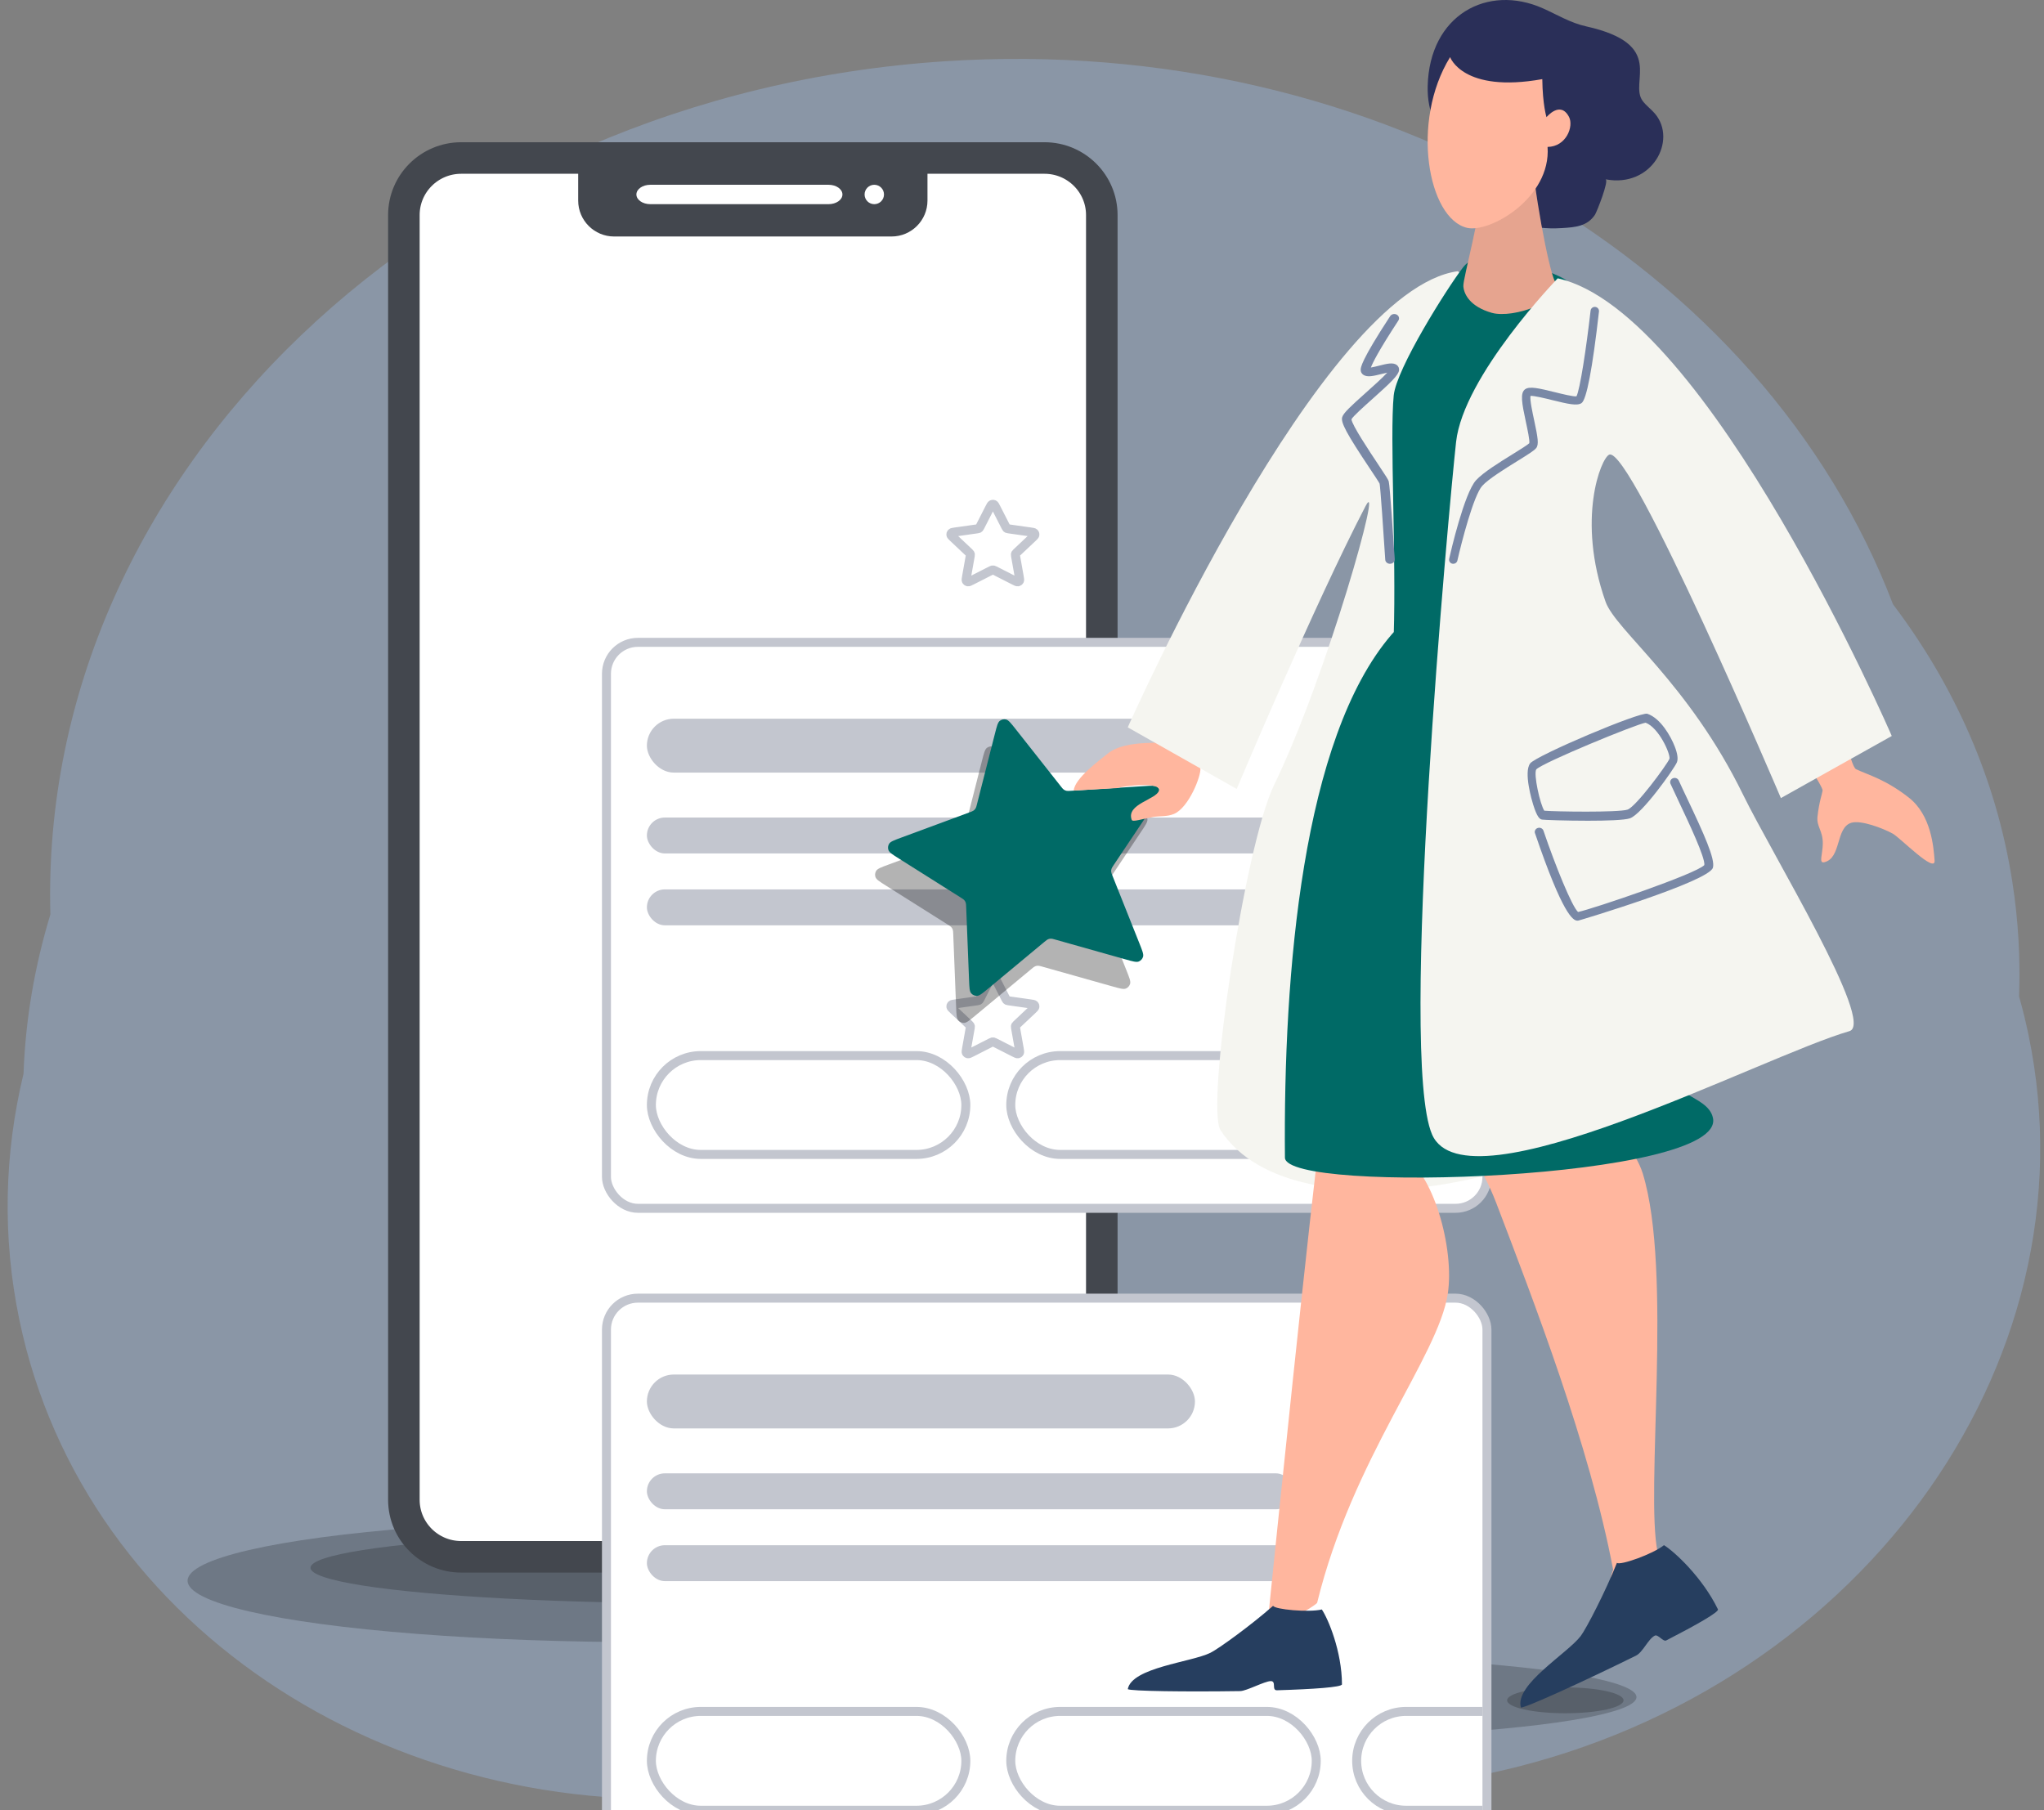 <svg width="455" height="403" viewBox="0 0 455 403" fill="none" xmlns="http://www.w3.org/2000/svg">
<rect x="0" y="0" width="455" height="403" fill="#808080" stroke="none"/>
<g clip-path="url(#clip0_371_3460)">
<path opacity="0.3" fill-rule="evenodd" clip-rule="evenodd" d="M4.314 293.855C18.804 363.387 89.738 408.367 166.635 399.393C192.031 403.419 219.112 403.902 246.864 400.288C252.435 400.748 257.94 400.251 263.292 398.711C265.383 398.109 267.409 397.36 269.369 396.471C269.423 396.46 269.477 396.449 269.531 396.437C288.932 399.615 309.504 399.346 330.273 395.061C412.665 378.066 466.961 304.327 451.547 230.36C450.944 227.467 450.243 224.616 449.448 221.81C449.765 213.357 449.282 204.83 447.947 196.282C444.394 173.518 435.132 152.71 421.391 134.529C392.46 58.859 307.364 7.341 210.405 13.633C96.471 21.028 8.525 105.497 11.214 203.566C7.698 215.145 5.656 227.026 5.234 239.056C0.969 256.711 0.442 275.276 4.314 293.855Z" fill="#A1C9FF"/>
<ellipse opacity="0.2" cx="143.987" cy="351.905" rx="102.231" ry="13.673" fill="black"/>
<ellipse opacity="0.2" cx="156.226" cy="349.027" rx="87.112" ry="7.916" fill="black"/>
<ellipse opacity="0.2" cx="277.176" cy="377.812" rx="87.112" ry="9.355" fill="black"/>
<ellipse opacity="0.2" cx="267.096" cy="374.934" rx="32.397" ry="3.598" fill="black"/>
<ellipse opacity="0.2" cx="348.449" cy="378.532" rx="12.959" ry="2.879" fill="black"/>
<path d="M102.668 35.175H102.927H103.185H103.443H103.701H103.959H104.217H104.474H104.731H104.988H105.245H105.502H105.758H106.014H106.27H106.526H106.782H107.037H107.292H107.547H107.802H108.056H108.311H108.565H108.819H109.073H109.326H109.58H109.833H110.086H110.339H110.591H110.844H111.096H111.348H111.6H111.852H112.103H112.355H112.606H112.857H113.108H113.359H113.609H113.86H114.11H114.36H114.61H114.859H115.109H115.358H115.607H115.856H116.105H116.354H116.603H116.851H117.099H117.347H117.595H117.843H118.091H118.338H118.586H118.833H119.08H119.327H119.574H119.82H120.067H120.313H120.559H120.805H121.051H121.297H121.543H121.788H122.034H122.279H122.524H122.769H123.014H123.259H123.504H123.748H123.993H124.237H124.481H124.725H124.969H125.213H125.457H125.7H125.944H126.187H126.43H126.673H126.917H127.159H127.402H127.645H127.888H128.13H128.373H128.615H128.857H129.099H129.341H129.583H129.825H130.067H130.308H130.55H130.792H131.033H131.274H131.515H131.757H131.998H132.239H132.479H132.72H132.961H133.202H133.442H133.683H133.923H134.164H134.404H134.644H134.884H135.124H135.364H135.604H135.844H136.084H136.324H136.563H136.803H137.043H137.282H137.522H137.761H138H138.24H138.479H138.718H138.957H139.196H139.435H139.674H139.913H140.152H140.391H140.63H140.869H141.107H141.346H141.585H141.824H142.062H142.301H142.539H142.778H143.016H143.255H143.493H143.732H143.97H144.208H144.447H144.685H144.923H145.162H145.4H145.638H145.876H146.114H146.353H146.591H146.829H147.067H147.305H147.544H147.782H148.02H148.258H148.496H148.734H148.972H149.21H149.449H149.687H149.925H150.163H150.401H150.639H150.877H151.116H151.354H151.592H151.83H152.069H152.307H152.545H152.783H153.022H153.26H153.498H153.737H153.975H154.213H154.452H154.69H154.929H155.167H155.406H155.645H155.883H156.122H156.361H156.599H156.838H157.077H157.316H157.555H157.794H158.033H158.272H158.511H158.75H158.989H159.228H159.467H159.707H159.946H160.186H160.425H160.665H160.904H161.144H161.384H161.623H161.863H162.103H162.343H162.583H162.823H163.063H163.304H163.544H163.784H164.025H164.265H164.506H164.747H164.988H165.228H165.469H165.71H165.951H166.193H166.434H166.675H166.917H167.158H167.4H167.641H167.883H168.125H168.367H168.609H168.851H169.094H169.336H169.578H169.821H170.064H170.306H170.549H170.792H171.035H171.279H171.522H171.765H172.009H172.253H172.496H172.74H172.984H173.228H173.473H173.717H173.961H174.206H174.451H174.696H174.94H175.186H175.431H175.676H175.922H176.167H176.413H176.659H176.905H177.151H177.397H177.644H177.89H178.137H178.384H178.631H178.878H179.125H179.373H179.62H179.868H180.116H180.364H180.612H180.86H181.109H181.358H181.606H181.855H182.104H182.354H182.603H182.853H183.103H183.352H183.603H183.853H184.103H184.354H184.605H184.856H185.107H185.358H185.61H185.861H186.113H186.365H186.617H186.87H187.122H187.375H187.628H187.881H188.134H188.388H188.641H188.895H189.149H189.404H189.658H189.913H190.168H190.423H190.678H190.933H191.189H191.445H191.701H191.957H192.213H192.47H192.727H192.984H193.241H193.499H193.757H194.015H194.273H194.531H194.79H195.048H195.308H195.567H195.826H196.086H196.346H196.606H196.866H197.127H197.388H197.649H197.91H198.172H198.433H198.695H198.958H199.22H199.483H199.746H200.009H200.272H200.536H200.8H201.064H201.329H201.593H201.858H202.123H202.389H202.654H202.92H203.186H203.453H203.72H203.987H204.254H204.521H204.789H205.057H205.325H205.594H205.863H206.132H206.401H206.671H206.94H207.211H207.481H207.752H208.023H208.294H208.565H208.837H209.109H209.382H209.654H209.927H210.2H210.474H210.748H211.022H211.296H211.571H211.846H212.121H212.397H212.673H212.949H213.225H213.502H213.779H214.056H214.334H214.612H214.89H215.169H215.448H215.727H216.006H216.286H216.566H216.847H217.127H217.408H217.69H217.971H218.253H218.536H218.818H219.101H219.385H219.668H219.952H220.237H220.521H220.806H221.091H221.377H221.663H221.949H222.236H222.523H222.81H223.098H223.386H223.674H223.963H224.252H224.541H224.831H225.121H225.411H225.702H225.993H226.284H226.576H226.868H227.161H227.453H227.747H228.04H228.334H228.628H228.923H229.218H229.514H229.809H230.105H230.402H230.699H230.996H231.294H231.591H231.89H232.189H232.488H232.5C239.562 35.175 245.264 40.875 245.264 47.87V333.889C245.264 340.884 239.562 346.583 232.5 346.583H102.668C95.606 346.583 89.904 340.884 89.904 333.889V47.87C89.904 40.875 95.606 35.175 102.668 35.175Z" fill="white" stroke="#43474E" stroke-width="7.022"/>
<path d="M128.706 35.378H206.459V44.649C206.459 49.068 202.877 52.649 198.459 52.649H136.706C132.287 52.649 128.706 49.068 128.706 44.649V35.378Z" fill="#43474E"/>
<path d="M184.429 41.135H144.763C143.052 41.135 141.664 42.102 141.664 43.294C141.664 44.486 143.052 45.453 144.763 45.453H184.429C186.141 45.453 187.528 44.486 187.528 43.294C187.528 42.102 186.141 41.135 184.429 41.135Z" fill="white"/>
<path d="M194.619 45.453C195.812 45.453 196.779 44.486 196.779 43.294C196.779 42.102 195.812 41.135 194.619 41.135C193.426 41.135 192.459 42.102 192.459 43.294C192.459 44.486 193.426 45.453 194.619 45.453Z" fill="white"/>
<rect x="338.773" y="107.16" width="12" height="42" rx="4" fill="#43474E"/>
<rect x="338.773" y="153.16" width="12" height="42" rx="4" fill="#43474E"/>
<rect x="135" y="289" width="196" height="126" rx="7" fill="white" stroke="#C3C6CF" stroke-width="2"/>
<rect x="135" y="143" width="196" height="126" rx="7" fill="white" stroke="#C3C6CF" stroke-width="2"/>
<rect x="144" y="306" width="122" height="12" rx="6" fill="#C3C6CF"/>
<rect x="144" y="160" width="122" height="12" rx="6" fill="#C3C6CF"/>
<rect x="144" y="328" width="144" height="8" rx="4" fill="#C3C6CF"/>
<rect x="144" y="182" width="144" height="8" rx="4" fill="#C3C6CF"/>
<rect x="144" y="344" width="144" height="8" rx="4" fill="#C3C6CF"/>
<rect x="144" y="198" width="144" height="8" rx="4" fill="#C3C6CF"/>
<rect x="308" y="242" width="8" height="8" rx="4" fill="#C3C6CF"/>
<rect x="145" y="381" width="70" height="22" rx="11" stroke="#C3C6CF" stroke-width="2"/>
<rect x="145" y="235" width="70" height="22" rx="11" stroke="#C3C6CF" stroke-width="2"/>
<rect x="225" y="381" width="68" height="22" rx="11" stroke="#C3C6CF" stroke-width="2"/>
<rect x="225" y="235" width="68" height="22" rx="11" stroke="#C3C6CF" stroke-width="2"/>
<path d="M330 381H313C306.925 381 302 385.925 302 392V392C302 398.075 306.925 403 313 403H330" stroke="#C3C6CF" stroke-width="2"/>
<path d="M330 235H313C306.925 235 302 239.925 302 246V246C302 252.075 306.925 257 313 257H330" stroke="#C3C6CF" stroke-width="2"/>
<path d="M220.308 218.124C220.537 217.675 220.652 217.451 220.807 217.379C220.942 217.317 221.099 217.317 221.234 217.379C221.39 217.451 221.504 217.675 221.733 218.124L223.904 222.381C223.972 222.513 224.005 222.579 224.055 222.631C224.098 222.676 224.151 222.713 224.209 222.74C224.275 222.769 224.35 222.78 224.501 222.801L229.358 223.488C229.87 223.561 230.125 223.597 230.244 223.718C230.347 223.823 230.395 223.967 230.375 224.111C230.353 224.276 230.168 224.451 229.798 224.8L226.285 228.111C226.175 228.214 226.12 228.266 226.085 228.327C226.054 228.382 226.034 228.442 226.026 228.503C226.017 228.573 226.03 228.646 226.056 228.792L226.885 233.469C226.972 233.963 227.016 234.209 226.934 234.356C226.862 234.483 226.735 234.572 226.588 234.599C226.419 234.629 226.19 234.513 225.732 234.28L221.39 232.07C221.255 232.001 221.187 231.967 221.116 231.953C221.053 231.941 220.988 231.941 220.925 231.953C220.854 231.967 220.786 232.001 220.651 232.07L216.309 234.28C215.851 234.513 215.622 234.629 215.453 234.599C215.306 234.572 215.179 234.483 215.107 234.356C215.025 234.209 215.069 233.963 215.156 233.469L215.985 228.792C216.011 228.646 216.024 228.573 216.015 228.503C216.008 228.442 215.987 228.382 215.956 228.327C215.921 228.266 215.866 228.214 215.757 228.111L212.244 224.8C211.873 224.451 211.688 224.276 211.666 224.111C211.646 223.967 211.694 223.823 211.797 223.718C211.916 223.597 212.171 223.561 212.683 223.488L217.54 222.801C217.691 222.78 217.766 222.769 217.832 222.74C217.89 222.713 217.943 222.676 217.986 222.631C218.036 222.579 218.069 222.513 218.137 222.381L220.308 218.124Z" stroke="#C3C6CF" stroke-width="2" stroke-linecap="round" stroke-linejoin="round"/>
<path d="M220.308 113.056C220.537 112.607 220.652 112.383 220.807 112.311C220.942 112.249 221.099 112.249 221.234 112.311C221.39 112.383 221.504 112.607 221.733 113.056L223.904 117.313C223.972 117.445 224.005 117.512 224.055 117.563C224.098 117.609 224.151 117.645 224.209 117.672C224.275 117.701 224.35 117.712 224.501 117.733L229.358 118.42C229.87 118.493 230.125 118.529 230.244 118.65C230.347 118.755 230.395 118.9 230.375 119.043C230.353 119.208 230.168 119.383 229.798 119.732L226.285 123.043C226.175 123.147 226.12 123.198 226.085 123.26C226.054 123.314 226.034 123.374 226.026 123.436C226.017 123.505 226.03 123.578 226.056 123.724L226.885 128.401C226.972 128.895 227.016 129.141 226.934 129.288C226.862 129.415 226.735 129.505 226.588 129.531C226.419 129.561 226.19 129.445 225.732 129.212L221.39 127.002C221.255 126.933 221.187 126.899 221.116 126.885C221.053 126.873 220.988 126.873 220.925 126.885C220.854 126.899 220.786 126.933 220.651 127.002L216.309 129.212C215.851 129.445 215.622 129.561 215.453 129.531C215.306 129.505 215.179 129.415 215.107 129.288C215.025 129.141 215.069 128.895 215.156 128.401L215.985 123.724C216.011 123.578 216.024 123.505 216.015 123.436C216.008 123.374 215.987 123.314 215.956 123.26C215.921 123.198 215.866 123.147 215.757 123.043L212.244 119.732C211.873 119.383 211.688 119.208 211.666 119.043C211.646 118.9 211.694 118.755 211.797 118.65C211.916 118.529 212.171 118.493 212.683 118.42L217.54 117.733C217.691 117.712 217.766 117.701 217.832 117.672C217.89 117.645 217.943 117.609 217.986 117.563C218.036 117.512 218.069 117.445 218.137 117.313L220.308 113.056Z" stroke="#C3C6CF" stroke-width="2" stroke-linecap="round" stroke-linejoin="round"/>
<path opacity="0.3" d="M218.602 169.326C219.024 167.669 219.235 166.841 219.687 166.494C220.08 166.193 220.588 166.085 221.069 166.201C221.623 166.334 222.152 167.005 223.212 168.347L233.26 181.083C233.573 181.48 233.729 181.678 233.926 181.816C234.099 181.938 234.295 182.025 234.502 182.073C234.736 182.126 234.988 182.11 235.492 182.078L251.694 181.037C253.4 180.928 254.253 180.873 254.721 181.196C255.129 181.476 255.389 181.926 255.427 182.42C255.472 182.987 254.997 183.697 254.047 185.118L245.032 198.599C244.751 199.02 244.611 199.23 244.54 199.459C244.477 199.663 244.455 199.876 244.474 200.088C244.495 200.327 244.589 200.562 244.776 201.031L250.78 216.094C251.413 217.683 251.73 218.477 251.568 219.023C251.427 219.498 251.08 219.884 250.622 220.073C250.096 220.291 249.273 220.059 247.626 219.595L232.009 215.192C231.522 215.055 231.279 214.986 231.039 214.99C230.826 214.993 230.616 215.038 230.42 215.121C230.199 215.216 230.005 215.377 229.616 215.7L217.138 226.069C215.822 227.162 215.164 227.708 214.595 227.723C214.1 227.736 213.626 227.525 213.304 227.148C212.934 226.716 212.9 225.861 212.833 224.152L212.193 207.95C212.173 207.445 212.163 207.193 212.085 206.965C212.016 206.764 211.908 206.578 211.769 206.418C211.611 206.237 211.397 206.102 210.969 205.833L197.251 197.179C195.805 196.267 195.082 195.81 194.892 195.274C194.726 194.808 194.78 194.291 195.039 193.869C195.336 193.384 196.138 193.087 197.741 192.494L212.967 186.861C213.44 186.686 213.677 186.598 213.869 186.454C214.039 186.326 214.182 186.167 214.291 185.985C214.414 185.779 214.477 185.535 214.601 185.045L218.602 169.326Z" fill="black"/>
<path d="M221.482 163.302C221.904 161.645 222.115 160.817 222.566 160.47C222.959 160.169 223.467 160.061 223.949 160.177C224.503 160.31 225.032 160.981 226.091 162.323L236.14 175.059C236.453 175.455 236.609 175.653 236.805 175.791C236.979 175.914 237.175 176.001 237.382 176.048C237.616 176.102 237.868 176.086 238.371 176.054L254.573 175.013C256.279 174.903 257.132 174.849 257.601 175.171C258.009 175.452 258.268 175.902 258.307 176.395C258.351 176.963 257.876 177.673 256.926 179.094L247.912 192.575C247.631 192.995 247.49 193.206 247.42 193.435C247.357 193.638 247.335 193.852 247.354 194.064C247.375 194.303 247.468 194.538 247.656 195.007L253.66 210.07C254.293 211.659 254.61 212.453 254.448 212.999C254.307 213.474 253.959 213.859 253.502 214.049C252.976 214.267 252.152 214.035 250.506 213.57L234.888 209.168C234.402 209.031 234.158 208.962 233.918 208.966C233.706 208.969 233.496 209.014 233.3 209.097C233.079 209.191 232.885 209.353 232.496 209.676L220.018 220.045C218.702 221.138 218.044 221.684 217.475 221.699C216.98 221.712 216.505 221.501 216.184 221.124C215.814 220.691 215.78 219.837 215.713 218.128L215.072 201.926C215.052 201.421 215.042 201.168 214.965 200.941C214.896 200.74 214.788 200.554 214.648 200.394C214.49 200.213 214.277 200.078 213.849 199.808L200.131 191.154C198.685 190.242 197.962 189.786 197.772 189.25C197.606 188.783 197.66 188.267 197.919 187.845C198.216 187.359 199.017 187.063 200.621 186.47L215.846 180.837C216.32 180.662 216.557 180.574 216.748 180.43C216.918 180.302 217.062 180.143 217.171 179.961C217.294 179.755 217.356 179.51 217.481 179.021L221.482 163.302Z" fill="#006A66"/>
<path d="M274.806 122.339C272.834 134.17 262.146 162.773 260.69 164.898C259.967 165.954 250.867 164.255 246.519 167.817C244.783 169.239 239.194 173.3 239.019 176.002L248.755 175.446C250.364 174.885 258.483 174.016 257.985 175.999C257.487 177.981 250.593 178.978 251.929 182.53C252.126 183.058 254.207 182.328 256.632 181.892C258.078 181.631 259.792 181.849 261.33 181.201C264.638 179.812 267.441 172.643 267.206 170.993C266.97 169.342 292.026 139.285 290.728 134.198C289.425 129.11 274.811 122.339 274.811 122.339H274.806Z" fill="#FFB69E"/>
<path d="M324.533 60.375C294.149 64.477 251.042 161.926 251.042 161.926L275.292 175.638C275.292 175.638 292.653 134.416 303.94 112.741C308.167 104.631 295.518 150.165 283.565 174.874C277.113 188.206 268.359 246.548 271.703 251.63C288.622 277.346 354.357 260.221 354.357 247.322C354.357 228.469 347.394 106.57 345.807 91.981C344.221 77.392 324.533 60.381 324.533 60.381V60.375Z" fill="#F5F5F0"/>
<path d="M294.606 246.267C291.57 269.42 283.513 348.236 282.402 359.121C276.85 367.044 293.027 357.509 293.203 356.807C301.115 324.473 320.185 302.017 322.291 287.965C323.78 278.055 319.138 260.757 311.74 256.761C303.546 252.336 294.606 246.267 294.606 246.267Z" fill="#FFB69E"/>
<path d="M320.928 232.524C316.826 248.485 326.648 250.98 333.104 267.904C341.29 289.378 353.856 321.767 359.091 349.457C355.592 358.611 369.16 346.314 369.007 345.603C366.156 332.356 372.397 283.1 365.685 261.243C362.569 251.099 344.495 237.44 339.76 231.721C332.803 223.316 320.928 232.524 320.928 232.524Z" fill="#FFB69E"/>
<path d="M251.042 376.038C251.581 376.493 264.033 376.66 276.072 376.477C277.486 376.456 281.476 374.285 282.857 374.254C284.216 374.222 282.978 376.331 284.271 376.294C292.36 376.048 298.731 375.614 298.726 374.97C298.704 367.63 295.644 360.362 294.241 358.306C291.309 359.012 283.71 358.301 283.402 357.484C278.488 361.822 271.236 367.065 269.447 367.949C265.2 370.052 251.95 371.203 251.047 376.033L251.042 376.038Z" fill="#263E5F"/>
<path d="M338.547 380.126C339.314 380.351 352.45 374.369 364.153 368.596C365.739 367.815 366.864 364.889 368.365 364.13C369.08 363.769 370.219 365.554 370.903 365.203C377.661 361.727 382.702 358.862 382.419 358.275C378.943 351.126 372.678 345.38 370.404 343.988C368.002 345.957 360.601 348.579 359.931 347.922C357.401 354.296 353.12 362.57 351.872 364.216C348.907 368.123 337.121 375.027 338.552 380.129L338.547 380.126Z" fill="#263E5F"/>
<path d="M324.508 32.508C323.235 30.662 320.795 29.901 319.575 27.568C318.237 25.014 317.736 22.05 317.806 19.183C318.189 3.331 331.131 -3.65 343.481 1.868C346.673 3.293 349.608 5.102 353.055 5.863C371.064 9.859 362.561 18.244 365.656 22.46C366.434 23.519 367.532 24.285 368.384 25.284C373.44 31.223 367.718 41.903 357.392 39.916C358.261 40.083 355.442 47.205 355.043 47.809C353.333 50.39 350.647 50.596 347.68 50.779C333.417 51.665 332.889 43.129 324.503 32.503L324.508 32.508Z" fill="#2A2F58"/>
<path d="M381.313 248.894C380.16 243.415 369.619 244.067 369.745 235.003C370.014 215.562 384.845 185.136 380.171 168.382C375.513 151.676 355.057 136.58 355.469 130.614C356.134 120.993 316.541 133.37 309.73 141.311C289.945 164.39 285.655 216.493 286.029 257.713C286.1 265.937 384.191 262.598 381.313 248.899V248.894Z" fill="#006A66"/>
<path d="M347.302 61.617C351.432 63.523 356.681 70.613 358.517 75.327C359.734 78.444 350.301 108.528 356.013 134.605C358.474 145.834 310.191 143.474 310.244 141.651C310.826 123.056 309.351 97.299 310.244 88.059C310.826 82.074 322.111 64.164 325.637 59.578C328.905 55.328 336.34 56.555 347.302 61.617Z" fill="#006A66"/>
<path d="M340.77 32.358C341.334 41.879 344.654 59.736 346.153 62.74C348.261 66.972 336.86 70.996 332.08 69.64C327.3 68.279 325.894 65.563 325.751 63.75C325.612 61.937 329.769 48.104 330.774 35.367C331.575 25.212 340.537 28.477 340.77 32.358Z" fill="#FFB69E"/>
<path opacity="0.1" d="M340.77 32.358C341.334 41.879 344.654 59.736 346.153 62.74C348.261 66.972 336.86 70.996 332.08 69.64C327.3 68.279 325.894 65.563 325.751 63.75C325.612 61.937 329.769 48.104 330.774 35.367C331.575 25.212 340.537 28.477 340.77 32.358Z" fill="black"/>
<path d="M322.797 12.716C313.969 27.016 317.843 48.702 326.594 50.726C331.653 51.898 345.303 44.04 344.493 32.709C348.67 32.66 350.356 28.112 349.265 26.028C347.325 22.305 344.256 26.088 344.256 26.088C344.256 26.088 343.391 23.374 343.319 17.616C325.613 20.791 322.797 12.71 322.797 12.71V12.716Z" fill="#FFB69E"/>
<path d="M397.613 122.685C404.072 125.535 410.597 170.023 413.164 171.244C415.876 172.531 419.71 173.481 424.94 177.591C429.874 181.464 430.424 188.524 430.645 191.568C430.866 194.612 422.983 186.496 421.333 185.59C419.176 184.397 414.253 182.513 412.101 183.171C408.58 184.248 409.934 191.015 406.111 191.949C404.784 192.275 405.728 190.22 405.76 187.85C405.798 184.894 404.342 184.071 404.579 181.806C404.924 178.574 405.625 176.696 405.717 176.006C405.96 174.144 381.647 140.816 383.022 135.07C384.397 129.325 392.62 120.48 397.613 122.685Z" fill="#FFB69E"/>
<path d="M346.751 61.964C380.174 69.327 421.113 163.846 421.113 163.846L396.43 177.671C396.43 177.671 363.061 99.178 358.217 101.216C356.374 101.991 350.923 115.603 357.398 133.946C359.647 140.315 375.839 151.999 388.009 176.906C394.577 190.349 417.558 227.864 411.684 229.557C392.333 235.129 326.316 269.978 318.779 252.553C311.241 235.129 322.518 113.102 324.127 98.392C325.742 83.682 346.745 61.969 346.745 61.969L346.751 61.964Z" fill="#F5F5F0"/>
<path d="M323.295 125.495C322.792 125.383 322.473 124.887 322.587 124.391C322.922 122.902 325.955 109.782 328.566 106.917C330.15 105.178 333.81 102.915 336.745 101.096C338.205 100.194 340 99.079 340.427 98.668C340.546 98.017 340.027 95.616 339.681 94.005C338.756 89.704 338.329 87.421 339.546 86.621C340.535 85.97 342.557 86.428 346.049 87.293C347.746 87.714 350.282 88.333 350.925 88.232C351.693 86.813 353.115 77.54 354.071 69.141C354.131 68.635 354.596 68.266 355.109 68.325C355.623 68.384 355.996 68.843 355.937 69.35C354.482 82.123 353.174 88.984 352.05 89.742C351.077 90.398 349.066 89.945 345.595 89.086C344.016 88.696 341.416 88.056 340.692 88.141C340.524 88.99 341.14 91.865 341.519 93.621C342.34 97.452 342.589 98.972 341.951 99.762C341.497 100.322 340.2 101.138 337.745 102.659C334.907 104.42 331.372 106.607 329.961 108.149C328.025 110.268 325.301 120.88 324.42 124.791C324.322 125.223 323.933 125.516 323.506 125.516C323.436 125.516 323.371 125.511 323.301 125.495H323.295Z" fill="#7988A6"/>
<path d="M309.408 125.512C309.408 125.512 309.451 125.512 309.469 125.512C310.056 125.479 310.502 125.027 310.465 124.503C310.221 120.679 309.402 108.124 309.139 107.176C309.029 106.779 308.558 106.052 306.762 103.352C304.867 100.502 300.943 94.622 300.839 93.338C301.187 92.671 303.687 90.439 305.527 88.796C309.536 85.214 311.309 83.528 311.431 82.437C311.486 81.968 311.303 81.538 310.93 81.257C310.093 80.624 308.724 80.971 306.982 81.412C306.462 81.544 305.698 81.737 305.16 81.819C305.527 80.838 306.81 78.188 311.284 71.354C311.584 70.896 311.413 70.312 310.912 70.042C310.41 69.772 309.756 69.926 309.457 70.378C302.893 80.403 302.893 81.858 302.893 82.337C302.893 82.789 303.1 83.186 303.486 83.445C304.372 84.051 305.778 83.699 307.556 83.252C307.911 83.164 308.381 83.043 308.803 82.955C307.801 84.073 305.606 86.035 304.036 87.435C300.607 90.499 299.073 91.932 298.785 92.853C298.406 94.038 299.733 96.507 304.952 104.333C305.9 105.754 306.975 107.364 307.11 107.683C307.275 108.444 307.972 118.48 308.363 124.614C308.393 125.121 308.864 125.517 309.42 125.517L309.408 125.512Z" fill="#7988A6"/>
<path d="M343.237 182.452C342.761 182.353 342.181 182.002 341.269 179.064C341.047 178.334 339.115 171.901 340.622 169.95C341.979 168.186 365.137 158.377 366.701 158.903C369.668 159.896 371.931 163.945 372.801 166.182C373.433 167.806 373.588 168.998 373.272 169.734C372.635 171.206 365.53 181.243 362.822 182.178C361.631 182.586 357.592 182.715 353.485 182.715C348.607 182.715 343.641 182.54 343.242 182.458L343.237 182.452ZM341.984 171.271C341.326 172.281 342.813 179.035 343.765 180.483C345.961 180.688 360.337 180.91 362.294 180.238C364.189 179.584 370.999 170.348 371.636 168.91C371.827 167.742 369.264 162.011 366.318 160.889C364.127 161.251 343.444 169.757 341.989 171.276L341.984 171.271Z" fill="#7988A6"/>
<path d="M341.686 185.508C341.519 185.013 341.806 184.481 342.328 184.323C342.855 184.16 343.411 184.437 343.578 184.932C346.267 192.828 349.901 201.789 351.283 203.034C354.694 202.295 377.576 194.551 379.388 192.583C379.634 190.975 375.816 182.915 373.752 178.552C373.024 177.019 372.364 175.617 371.86 174.497C371.642 174.019 371.877 173.465 372.387 173.258C372.892 173.052 373.477 173.275 373.695 173.758C374.193 174.872 374.853 176.258 375.575 177.78C379.285 185.611 381.864 191.295 381.297 193.176C380.362 196.273 351.644 204.898 351.369 204.936C351.3 204.947 351.22 204.958 351.128 204.958C350.171 204.958 347.872 203.648 341.697 185.502L341.686 185.508Z" fill="#7988A6"/>
</g>
<defs>
<clipPath id="clip0_371_3460">
<rect width="455" height="403" fill="white"/>
</clipPath>
</defs>
</svg>
